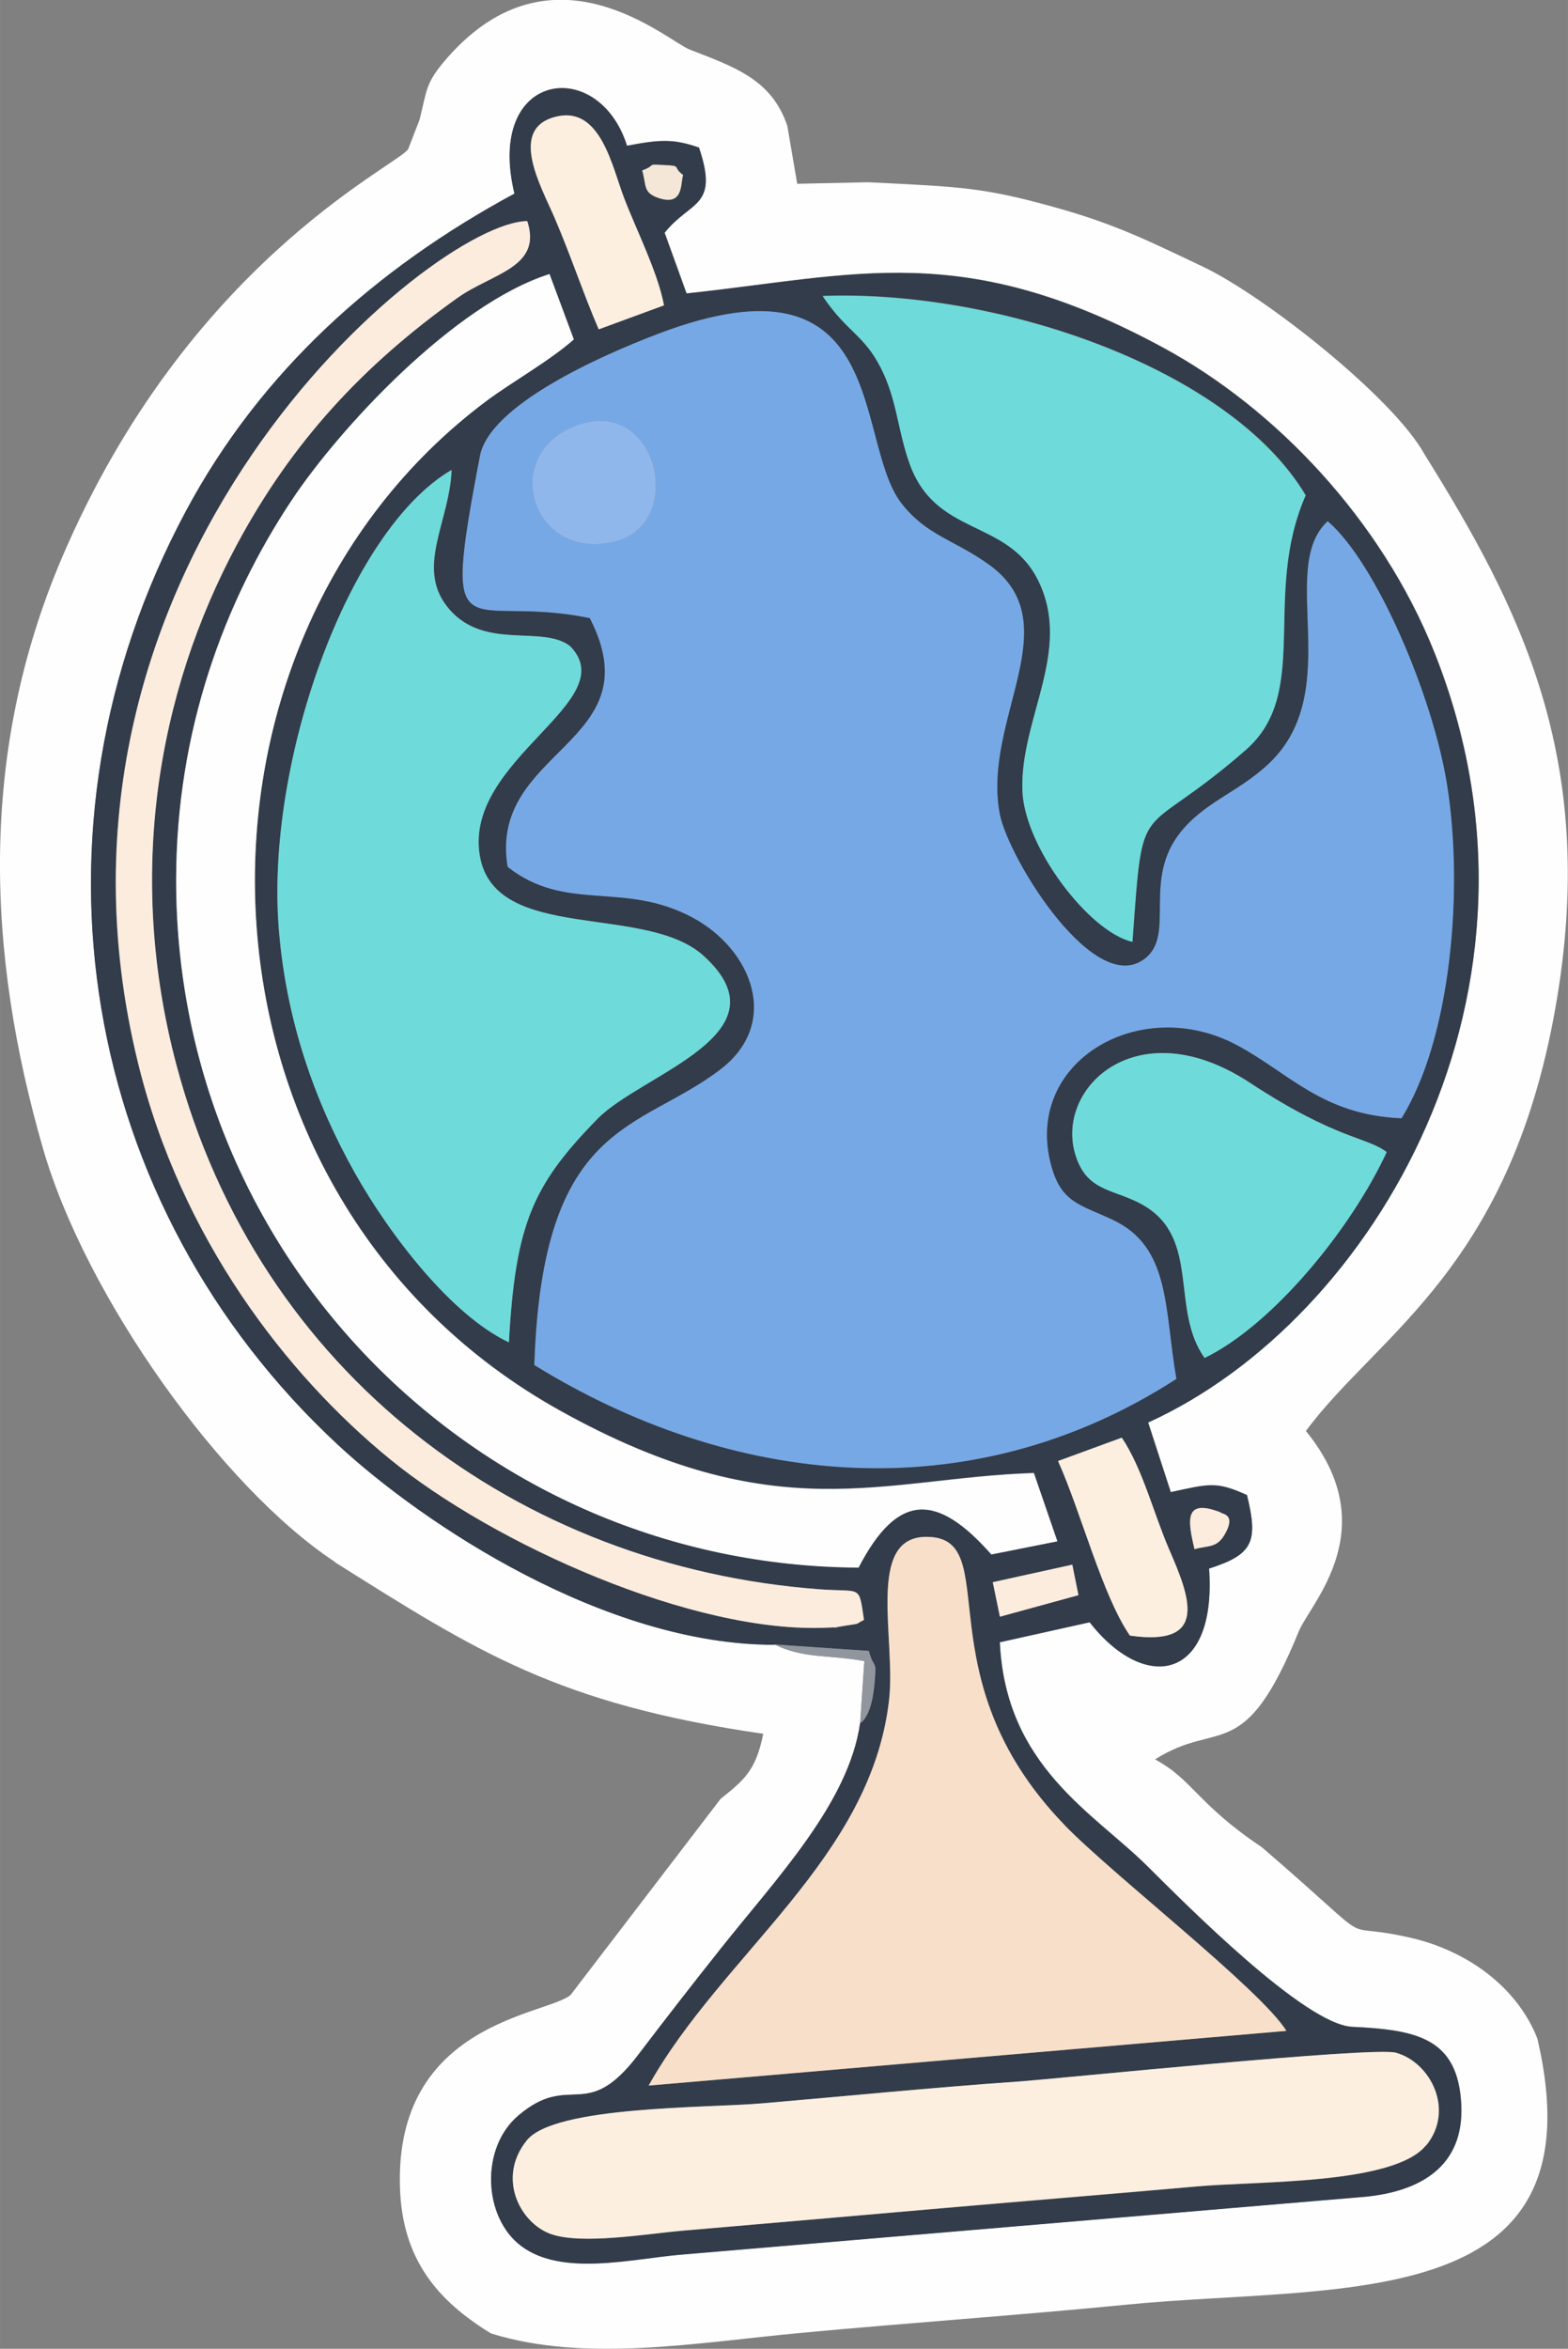 <?xml version="1.0" encoding="UTF-8"?> <!-- Creator: CorelDRAW 2019 (64-Bit) --> <svg xmlns="http://www.w3.org/2000/svg" xmlns:xlink="http://www.w3.org/1999/xlink" xmlns:xodm="http://www.corel.com/coreldraw/odm/2003" xml:space="preserve" width="19.299mm" height="28.892mm" style="shape-rendering:geometricPrecision; text-rendering:geometricPrecision; image-rendering:optimizeQuality; fill-rule:evenodd; clip-rule:evenodd" viewBox="0 0 112.17 167.93"><rect x="0" y="0" width="112.17" height="167.93" fill="#808080" stroke="none"/> <defs> <style type="text/css"> <![CDATA[ .fil2 {fill:#323C4A} .fil3 {fill:#6FDADA} .fil1 {fill:#77A8E6} .fil7 {fill:#90B7EB} .fil8 {fill:#91969E} .fil9 {fill:#F4E7D8} .fil4 {fill:#F8DFC9} .fil6 {fill:#FBECDE} .fil5 {fill:#FCEFE0} .fil0 {fill:#FEFEFE} ]]> </style> </defs> <g id="Слой_x0020_1">  <g id="_2762432210720"> <path class="fil0" d="M61.53 123.2l0.3 -4.44c-2.61,-0.47 -4.31,-0.16 -6.42,-1.18 -12.13,0.01 -25.15,-8.65 -31.23,-14.3 -18.33,-17 -23.17,-43.83 -10.86,-66.78 5.35,-9.97 13.56,-17.31 23.49,-22.67 -2.11,-8.78 6.02,-9.86 8.05,-3.42 2.32,-0.44 3.29,-0.51 5.15,0.13 1.45,4.31 -0.61,3.75 -2.46,6.09l1.57 4.34c12.17,-1.3 19.79,-3.88 34.12,3.89 8.02,4.35 15.58,12.29 19.36,21.73 9.67,24.15 -4.28,47.76 -20.46,55.1l1.62 4.98c2.78,-0.6 3.26,-0.78 5.45,0.21 0.82,3.35 0.44,4.25 -2.71,5.25 0.56,8 -4.55,8.94 -8.54,3.84l-6.43 1.43c0.41,8.89 6.74,12.22 10.55,16.01 2.73,2.72 11.26,11.33 14.66,11.49 4.66,0.22 7.56,0.82 7.8,5.55 0.23,4.46 -2.98,6.21 -6.84,6.59l-48.95 4.14c-3.6,0.3 -8.53,1.57 -11.45,-0.61 -2.73,-2.04 -2.96,-7.01 -0.2,-9.34 3.74,-3.16 4.8,0.61 8.57,-4.34 1.99,-2.62 3.85,-5 5.91,-7.6 4.01,-5.05 9.15,-10.41 9.96,-16.12zm-37.56 -11.5c10.12,6.36 15.89,10.12 30.63,12.26 -0.53,2.63 -1.36,3.3 -3.05,4.65l-10.74 14.03c-1.75,1.44 -12.53,1.97 -12.2,13.69 0.14,5.2 2.69,8.16 6.51,10.5 6.78,2.11 14.68,0.66 22.21,-0.04 7.82,-0.73 15.47,-1.25 23.31,-2.02 15.05,-1.48 33.99,0.9 29.34,-19.02 -1.46,-3.72 -5.05,-6.27 -9,-7.19 -5.92,-1.37 -1.63,1.32 -10.71,-6.49 -4.63,-3.1 -4.92,-4.81 -7.64,-6.28 4.57,-2.91 6.34,0.52 10.28,-9.15 0.81,-1.99 6.21,-7.35 0.51,-14.33 5.19,-7.01 14.83,-11.67 18,-31.13 2.77,-17.03 -2.67,-27.73 -9.52,-38.71 -2.23,-4.04 -11.44,-11.31 -15.84,-13.4 -3.76,-1.78 -6.2,-3.02 -10.46,-4.21 -5.28,-1.48 -6.85,-1.5 -13.5,-1.83l-5.07 0.11 -0.71 -4.15c-1.12,-3.31 -3.77,-4.2 -6.97,-5.44 -1.64,-0.63 -9.77,-8.04 -17.34,0.57 -1.6,1.82 -1.44,2.25 -2,4.45l-0.82 2.11c-1.01,1.3 -15.82,8.24 -24.77,29.22 -5.97,14 -5.36,28.31 -1.35,42.2 3.07,10.64 12.82,24.26 20.89,29.57z"></path> <path class="fil1" d="M41.03 30.5c5.9,-2.45 8.11,6.72 3.17,8.15 -5.96,1.73 -8.6,-5.9 -3.17,-8.15zm1.17 13.71c4.6,8.98 -7.29,9.32 -5.89,17.76 4.2,3.31 8.28,0.98 13.22,3.62 4.24,2.26 6.38,7.54 1.99,10.87 -5.85,4.46 -12.73,3.61 -13.3,21.13 13.91,8.59 30.98,10.64 45.94,0.99 -0.88,-5.04 -0.4,-9.44 -4.58,-11.39 -2.35,-1.09 -3.66,-1.21 -4.38,-3.88 -2.01,-7.42 6.39,-12.29 13.31,-8.58 3.76,2.02 6.1,4.98 11.75,5.22 3.56,-5.72 4.45,-16.39 3.27,-23.81 -0.99,-6.28 -5.04,-15.88 -8.55,-18.89 -3.65,3.36 1.33,12.17 -4.25,17.37 -2.15,2.01 -4.56,2.71 -6.28,4.87 -2.68,3.35 -0.44,7.13 -2.39,8.9 -3.57,3.26 -9.9,-6.99 -10.53,-10.18 -1.32,-6.78 5.1,-13.68 -0.83,-17.89 -2.5,-1.77 -4.42,-2.04 -6.22,-4.36 -3.44,-4.43 -0.67,-18.48 -17.44,-12.09 -4.23,1.61 -12.02,5.11 -12.71,8.72 -2.84,14.82 -1.03,9.76 7.87,11.6z"></path> <path class="fil2" d="M102.03 153.38c-2.29,2.83 -11.99,2.55 -16.42,2.95 -6.01,0.54 -12.21,1.04 -18.26,1.56 -6.2,0.54 -12.27,1.06 -18.48,1.6 -2.51,0.22 -7.24,1.03 -9.46,0.24 -2.17,-0.77 -3.9,-3.99 -1.71,-6.7 2,-2.47 12.84,-2.3 16.83,-2.64 6.07,-0.52 12.19,-1.14 18.2,-1.55 2.85,-0.2 25.48,-2.53 27.14,-2.07 2.48,0.69 4.22,4.09 2.17,6.62zm-30.5 -37.79l-0.51 -2.47 5.69 -1.26 0.44 2.18 -5.62 1.54zm20.5 29.61l-45.62 3.91c5.3,-9.45 15.89,-16.21 17.2,-27.56 0.5,-4.37 -1.66,-11.62 2.62,-11.67 5.78,-0.07 -0.43,9.93 9.96,20.63 3.47,3.57 14.03,11.74 15.85,14.69zm-4.71 -37.08c0.08,0.14 1.13,0.09 0.34,1.51 -0.59,1.06 -1.18,0.84 -2.2,1.12 -0.5,-2.09 -0.73,-3.64 1.86,-2.63zm-11.63 -3.67l4.56 -1.67c1.48,2.2 2.27,5.42 3.38,7.97 1.47,3.39 2.92,7.01 -2.8,6.18 -1.98,-2.88 -3.49,-8.82 -5.14,-12.48zm10.48 -7.37c-2.47,-3.46 -0.26,-8.56 -4.39,-10.92 -1.91,-1.1 -3.72,-0.94 -4.63,-3.01 -2.17,-4.92 3.92,-11.21 12.24,-5.75 6.27,4.11 8.32,3.85 9.81,4.97 -2.56,5.52 -8.17,12.36 -13.03,14.72zm-43.97 -52.88c-8.9,-1.84 -10.71,3.22 -7.87,-11.6 0.69,-3.61 8.48,-7.11 12.71,-8.72 16.76,-6.39 14,7.66 17.44,12.09 1.8,2.32 3.72,2.58 6.22,4.36 5.94,4.21 -0.49,11.11 0.83,17.89 0.62,3.2 6.95,13.44 10.53,10.18 1.94,-1.77 -0.3,-5.55 2.39,-8.9 1.73,-2.16 4.13,-2.86 6.28,-4.87 5.57,-5.2 0.59,-14.01 4.25,-17.37 3.51,3.01 7.56,12.61 8.55,18.89 1.18,7.42 0.29,18.09 -3.27,23.81 -5.65,-0.24 -7.99,-3.2 -11.75,-5.22 -6.91,-3.71 -15.31,1.15 -13.31,8.58 0.72,2.66 2.03,2.78 4.38,3.88 4.18,1.95 3.7,6.35 4.58,11.39 -14.96,9.65 -32.03,7.59 -45.94,-0.99 0.57,-17.52 7.45,-16.67 13.3,-21.13 4.38,-3.34 2.24,-8.61 -1.99,-10.87 -4.95,-2.64 -9.02,-0.32 -13.22,-3.62 -1.4,-8.44 10.49,-8.78 5.89,-17.76zm-5.79 51.77c-4.1,-1.93 -8.51,-7.66 -11.01,-12.1 -2.82,-5.02 -4.89,-10.74 -5.44,-17.36 -1,-11.99 4.97,-28.61 12.35,-32.91 -0.13,3.75 -2.7,7.11 -0.11,10.02 2.56,2.88 6.6,1.05 8.58,2.57 3.91,3.94 -7.63,8.09 -6.45,15 1.08,6.27 11.83,3.38 16,7.14 6.18,5.59 -4.43,8.43 -7.59,11.67 -4.62,4.73 -5.86,7.48 -6.33,15.98zm-23.81 -32.98c-0.01,-10.84 3.51,-20.08 8.24,-27.2 3.41,-5.15 11.64,-14.05 18.47,-16.21l1.74 4.67c-1.73,1.54 -4.46,3.06 -6.24,4.39 -23.47,17.53 -22.29,56.9 5.29,72.22 15.47,8.59 23.02,4.79 33.86,4.44l1.68 4.88 -4.72 0.94c-3.86,-4.37 -6.68,-4.49 -9.5,0.94 -27,-0.15 -48.8,-21.98 -48.82,-49.08zm68.41 4.33c-3.1,-0.72 -7.71,-6.77 -7.86,-10.78 -0.2,-5.15 3.62,-10.04 1.12,-15.07 -2.22,-4.47 -7.37,-3.07 -9.23,-8.44 -0.83,-2.39 -0.88,-4.51 -2.02,-6.74 -1.23,-2.41 -2.43,-2.54 -4.16,-5.14 12.52,-0.47 29.12,5.16 34.55,14.25 -3.15,7.22 0.43,14.09 -4.28,18.2 -7.77,6.79 -7.32,2.8 -8.11,13.71zm-19.2 48.49c-0.8,0.4 -0.08,0.21 -1.53,0.45 -1.31,0.22 0.32,0.04 -1.09,0.11 -9.55,0.46 -23.88,-5.97 -31.33,-12.07 -7.35,-6.01 -14.93,-15.74 -18.01,-28.37 -8.7,-35.62 21.16,-60.1 27.86,-60.12 1.1,3.32 -2.5,3.72 -4.98,5.48 -6.82,4.86 -11.89,10.37 -15.8,17.66 -5.66,10.55 -7.93,23.58 -4.32,37.18 5.87,22.11 24.51,35.9 46.03,37.5 3.03,0.23 2.77,-0.37 3.16,2.19zm-12.94 -103.29c-0.2,0.64 0.03,2.26 -1.8,1.61 -1.07,-0.38 -0.82,-0.88 -1.12,-1.95 1.13,-0.43 0.2,-0.44 1.51,-0.39 1.41,0.06 0.58,0.11 1.42,0.72zm-8.96 -4.21c3.07,-0.64 3.89,3.64 4.73,5.83 0.85,2.23 2.43,5.33 2.86,7.69l-4.68 1.72c-1.07,-2.5 -1.95,-5.15 -3.14,-7.94 -0.95,-2.24 -3.45,-6.53 0.22,-7.29zm15.51 109.26l6.73 0.46c0.4,1.46 0.6,0.41 0.39,2.51 -0.23,2.31 -1.01,2.65 -1.01,2.65 -0.81,5.71 -5.95,11.07 -9.96,16.12 -2.06,2.59 -3.92,4.98 -5.91,7.6 -3.76,4.95 -4.83,1.17 -8.57,4.34 -2.76,2.33 -2.53,7.3 0.2,9.34 2.92,2.18 7.84,0.92 11.45,0.61l48.95 -4.14c3.86,-0.38 7.06,-2.13 6.84,-6.59 -0.24,-4.73 -3.14,-5.33 -7.8,-5.55 -3.4,-0.16 -11.92,-8.78 -14.66,-11.49 -3.81,-3.79 -10.14,-7.12 -10.55,-16.01l6.43 -1.43c3.99,5.1 9.1,4.16 8.54,-3.84 3.14,-1 3.53,-1.91 2.71,-5.25 -2.19,-0.99 -2.68,-0.81 -5.45,-0.21l-1.62 -4.98c16.18,-7.34 30.13,-30.95 20.46,-55.1 -3.78,-9.43 -11.33,-17.38 -19.36,-21.73 -14.33,-7.77 -21.94,-5.19 -34.12,-3.89l-1.57 -4.34c1.85,-2.33 3.91,-1.78 2.46,-6.09 -1.86,-0.65 -2.82,-0.57 -5.15,-0.13 -2.03,-6.44 -10.16,-5.36 -8.05,3.42 -9.93,5.36 -18.14,12.7 -23.49,22.67 -12.31,22.95 -7.47,49.77 10.86,66.78 6.09,5.65 19.1,14.31 31.23,14.3z"></path> <path class="fil3" d="M36.4 95.98c0.47,-8.5 1.71,-11.25 6.33,-15.98 3.17,-3.24 13.77,-6.08 7.59,-11.67 -4.16,-3.76 -14.92,-0.87 -16,-7.14 -1.18,-6.9 10.35,-11.05 6.45,-15 -1.98,-1.52 -6.02,0.3 -8.58,-2.57 -2.6,-2.91 -0.02,-6.27 0.11,-10.02 -7.38,4.3 -13.35,20.92 -12.35,32.91 0.55,6.61 2.62,12.34 5.44,17.36 2.5,4.44 6.91,10.18 11.01,12.1z"></path> <path class="fil3" d="M81.01 67.33c0.79,-10.92 0.34,-6.92 8.11,-13.71 4.7,-4.11 1.13,-10.99 4.28,-18.2 -5.43,-9.1 -22.03,-14.72 -34.55,-14.25 1.74,2.6 2.93,2.72 4.16,5.14 1.14,2.23 1.19,4.35 2.02,6.74 1.86,5.38 7.01,3.97 9.23,8.44 2.5,5.04 -1.32,9.92 -1.12,15.07 0.16,4.01 4.76,10.06 7.86,10.78z"></path> <path class="fil0" d="M12.6 63c0.02,27.1 21.82,48.93 48.82,49.08 2.82,-5.44 5.64,-5.31 9.5,-0.94l4.72 -0.94 -1.68 -4.88c-10.84,0.35 -18.39,4.16 -33.86,-4.44 -27.58,-15.31 -28.76,-54.69 -5.29,-72.22 1.78,-1.33 4.51,-2.86 6.24,-4.39l-1.74 -4.67c-6.83,2.16 -15.06,11.06 -18.47,16.21 -4.73,7.13 -8.25,16.37 -8.24,27.2z"></path> <path class="fil4" d="M76.18 130.51c-10.39,-10.7 -4.18,-20.7 -9.96,-20.63 -4.28,0.05 -2.12,7.31 -2.62,11.67 -1.3,11.35 -11.9,18.11 -17.2,27.56l45.62 -3.91c-1.83,-2.95 -12.38,-11.12 -15.85,-14.69z"></path> <path class="fil5" d="M102.03 153.38c2.04,-2.53 0.31,-5.93 -2.17,-6.62 -1.66,-0.46 -24.29,1.88 -27.14,2.07 -6.01,0.42 -12.13,1.03 -18.2,1.55 -3.98,0.34 -14.83,0.18 -16.83,2.64 -2.19,2.71 -0.46,5.93 1.71,6.7 2.22,0.79 6.94,-0.03 9.46,-0.24 6.22,-0.53 12.29,-1.06 18.48,-1.6 6.05,-0.53 12.25,-1.03 18.26,-1.56 4.43,-0.4 14.14,-0.12 16.42,-2.95z"></path> <path class="fil6" d="M61.81 115.82c-0.39,-2.56 -0.14,-1.97 -3.16,-2.19 -21.52,-1.6 -40.16,-15.4 -46.03,-37.5 -3.61,-13.6 -1.34,-26.63 4.32,-37.18 3.91,-7.29 8.97,-12.8 15.8,-17.66 2.48,-1.76 6.07,-2.16 4.98,-5.48 -6.7,0.02 -36.56,24.5 -27.86,60.12 3.08,12.63 10.66,22.36 18.01,28.37 7.45,6.1 21.78,12.53 31.33,12.07 1.41,-0.07 -0.23,0.11 1.09,-0.11 1.45,-0.24 0.73,-0.05 1.53,-0.45z"></path> <path class="fil3" d="M86.17 97.09c4.87,-2.36 10.47,-9.2 13.03,-14.72 -1.49,-1.12 -3.54,-0.86 -9.81,-4.97 -8.33,-5.46 -14.41,0.84 -12.24,5.75 0.91,2.07 2.72,1.92 4.63,3.01 4.13,2.37 1.92,7.46 4.39,10.92z"></path> <path class="fil5" d="M42.82 23.55l4.68 -1.72c-0.44,-2.36 -2.01,-5.45 -2.86,-7.69 -0.84,-2.19 -1.66,-6.47 -4.73,-5.83 -3.67,0.77 -1.18,5.05 -0.22,7.29 1.19,2.79 2.06,5.44 3.14,7.94z"></path> <path class="fil5" d="M75.69 104.46c1.65,3.67 3.16,9.6 5.14,12.48 5.72,0.82 4.27,-2.8 2.8,-6.18 -1.1,-2.55 -1.9,-5.77 -3.38,-7.97l-4.56 1.67z"></path> <path class="fil7" d="M41.03 30.5c-5.42,2.25 -2.78,9.88 3.17,8.15 4.93,-1.43 2.73,-10.6 -3.17,-8.15z"></path> <polygon class="fil6" points="77.15,114.05 76.71,111.87 71.02,113.12 71.53,115.59 "></polygon> <path class="fil8" d="M61.53 123.2c0,-0 0.78,-0.34 1.01,-2.65 0.2,-2.1 0.01,-1.05 -0.39,-2.51l-6.73 -0.46c2.11,1.02 3.81,0.71 6.42,1.18l-0.3 4.44z"></path> <path class="fil6" d="M87.65 109.64c0.79,-1.42 -0.26,-1.37 -0.34,-1.51 -2.59,-1.01 -2.36,0.54 -1.86,2.63 1.02,-0.28 1.62,-0.06 2.2,-1.12z"></path> <path class="fil9" d="M48.87 12.52c-0.83,-0.61 -0.01,-0.65 -1.42,-0.72 -1.31,-0.06 -0.38,-0.04 -1.51,0.39 0.31,1.06 0.05,1.57 1.12,1.95 1.84,0.64 1.61,-0.97 1.8,-1.61z"></path> </g> </g> </svg> 